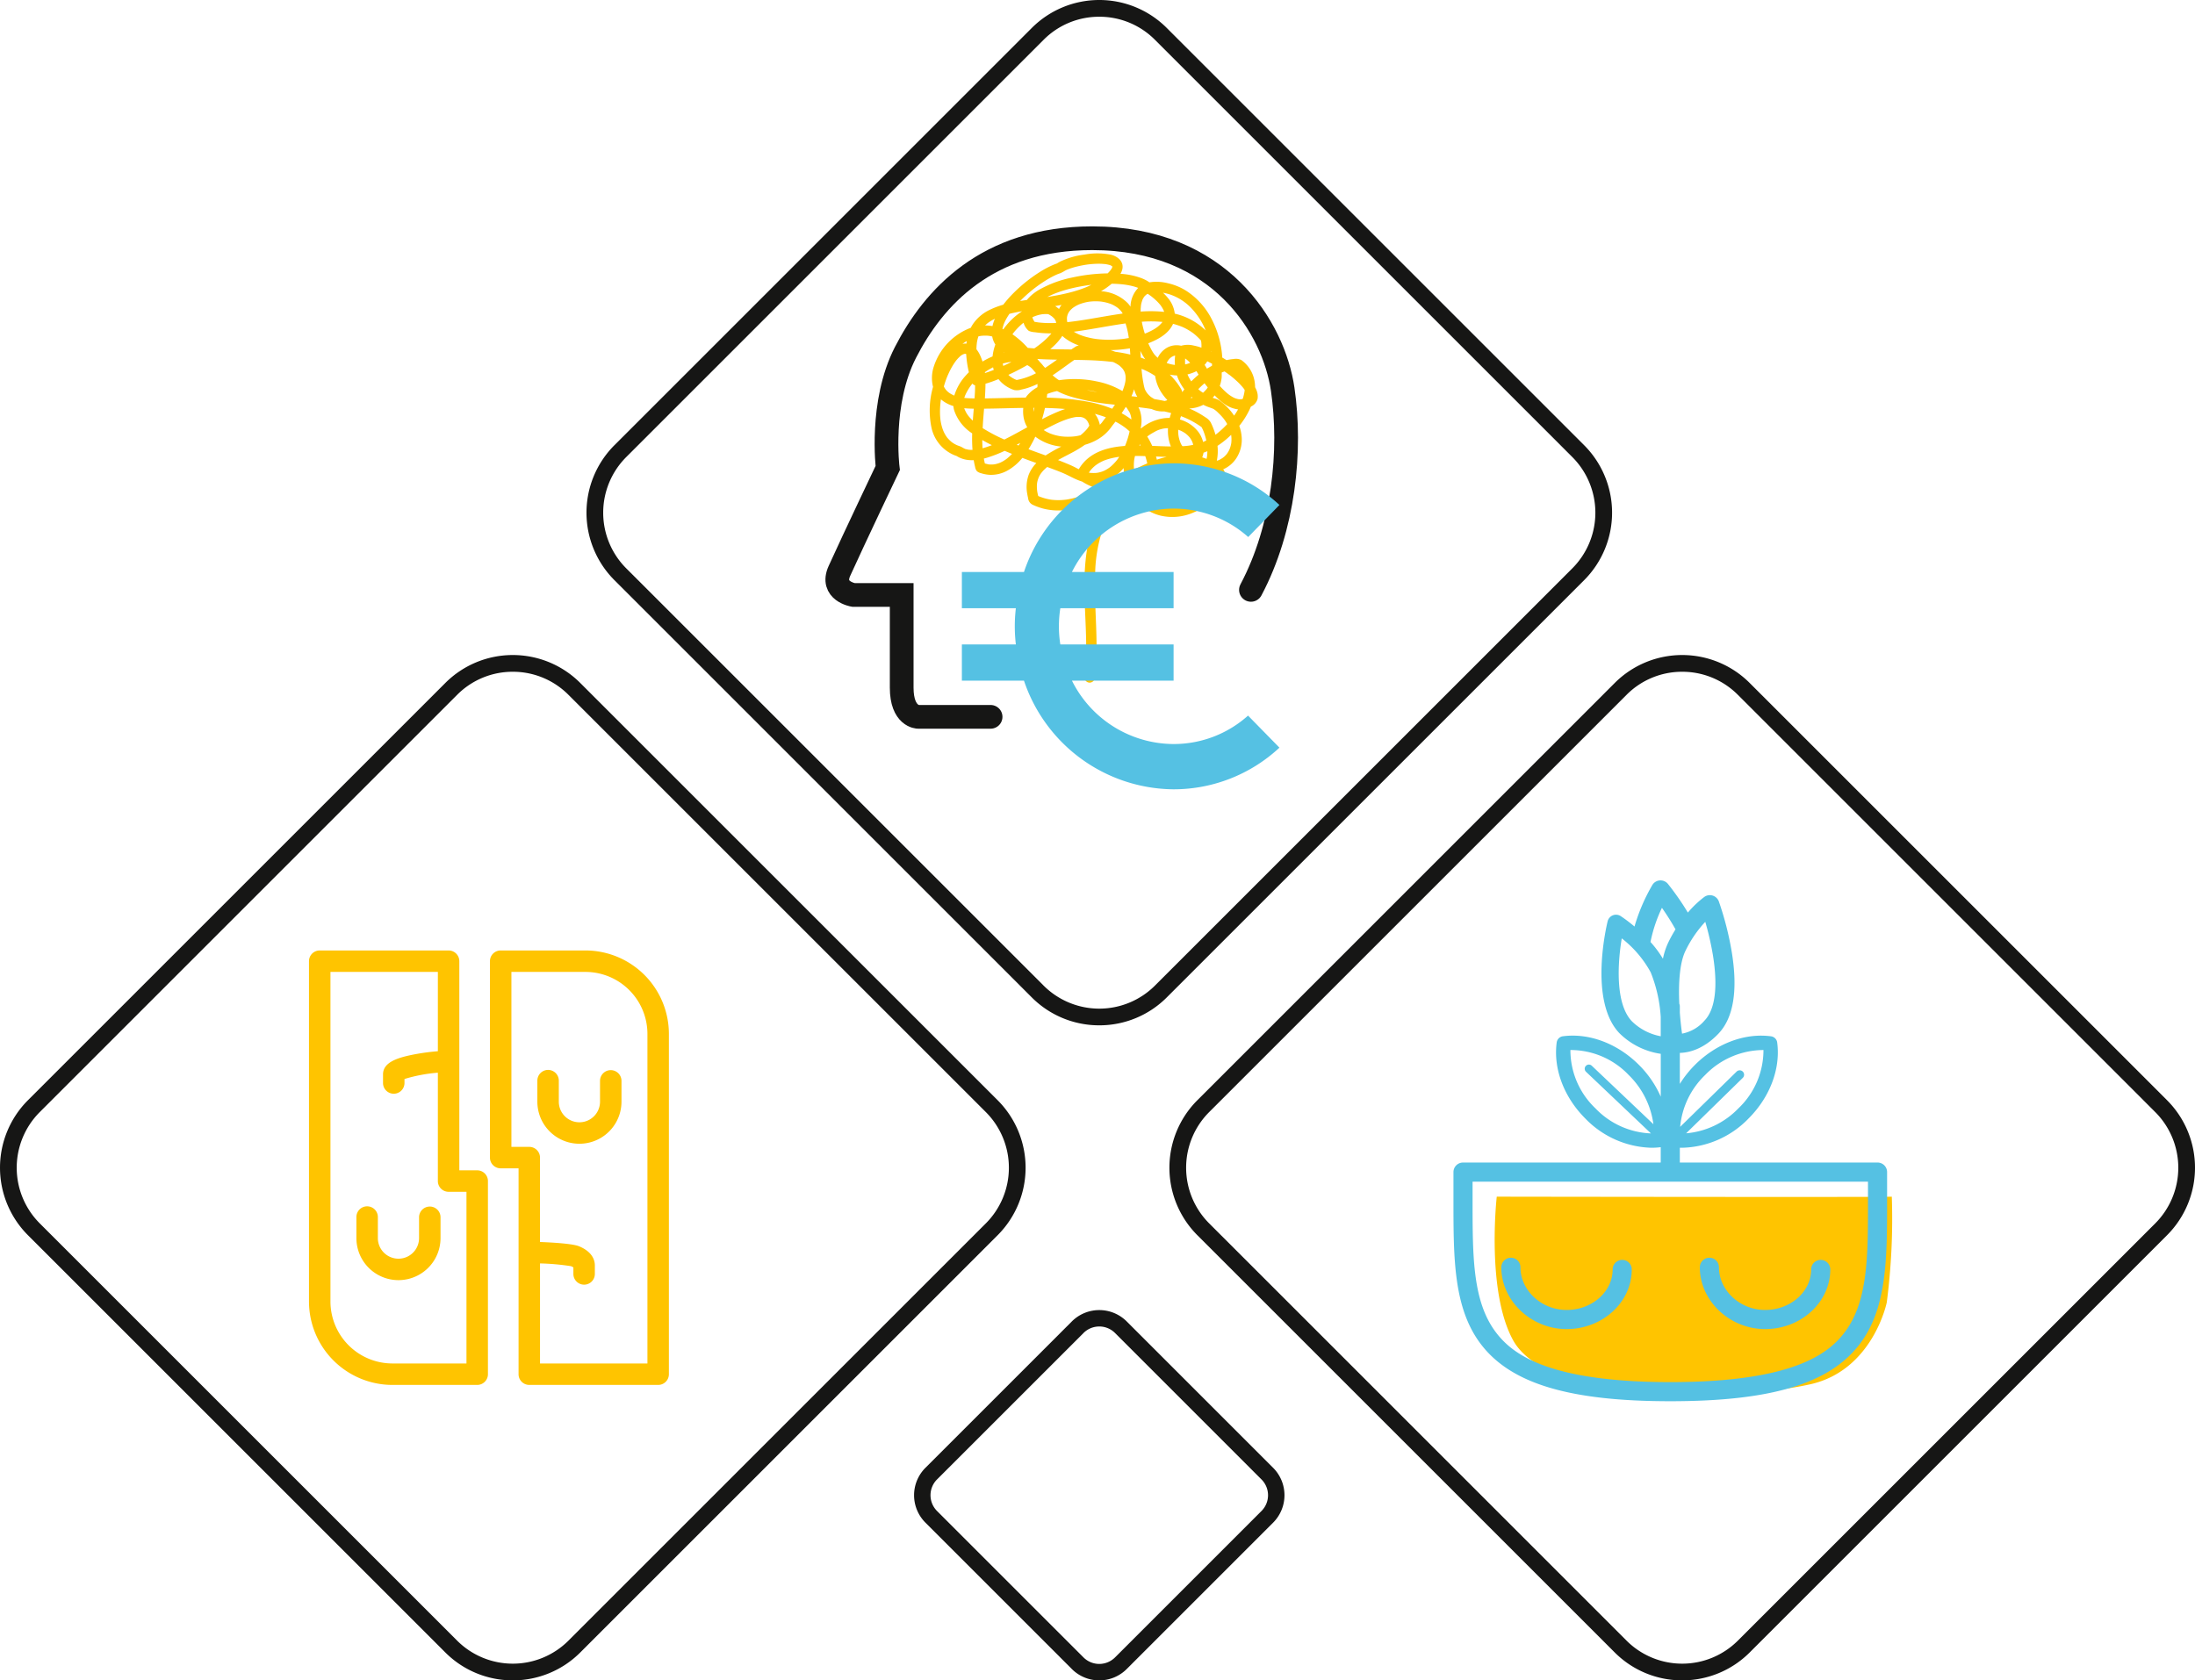 <svg xmlns="http://www.w3.org/2000/svg" xmlns:xlink="http://www.w3.org/1999/xlink" width="462.646" height="354.278" viewBox="0 0 462.646 354.278">
  <defs>
    <clipPath id="clip-path">
      <rect id="Rectángulo_3159" data-name="Rectángulo 3159" width="91.399" height="109.806" fill="#55c1e3"/>
    </clipPath>
    <clipPath id="clip-path-2">
      <rect id="Rectángulo_3158" data-name="Rectángulo 3158" width="75.858" height="91.599" fill="#ffc400"/>
    </clipPath>
  </defs>
  <g id="Grupo_2264" data-name="Grupo 2264" transform="translate(-296.593 -3600)">
    <path id="Trazado_2270" data-name="Trazado 2270" d="M3518.308-648.368a8.145,8.145,0,0,1-5.778-2.388l-30.865-30.867a8.178,8.178,0,0,1,0-11.556l30.868-30.868a8.181,8.181,0,0,1,11.556,0l30.868,30.868a8.181,8.181,0,0,1,0,11.556l-30.868,30.869A8.149,8.149,0,0,1,3518.308-648.368Zm0-74.607a4.676,4.676,0,0,0-3.326,1.378l-30.868,30.868a4.706,4.706,0,0,0,0,6.651l30.868,30.869a4.706,4.706,0,0,0,6.65,0l30.869-30.869a4.7,4.7,0,0,0,0-6.65h0L3521.632-721.6a4.671,4.671,0,0,0-3.323-1.378Z" transform="translate(-2990.02 4602.646)" fill="#161615"/>
    <g id="Grupo_2258" data-name="Grupo 2258" transform="translate(473.072 3650.228)">
      <g id="Grupo_2257" data-name="Grupo 2257">
        <path id="Trazado_2464" data-name="Trazado 2464" d="M33.811,102.406H18.553s-3.48,0-3.48-6.157V76.708H4.9S.013,75.9,1.957,71.623C5.053,64.8,12.128,49.94,12.128,49.94s-1.723-13.706,3.737-24.359C21.765,14.071,33.008,1.5,55.226,1.5,82.262,1.5,93.5,20.494,95.378,33.344s.268,29.178-6.692,42.294" transform="translate(-1.5 -1.5)" fill="none" stroke="#161615" stroke-linecap="round" stroke-width="5"/>
        <path id="Trazado_2465" data-name="Trazado 2465" d="M68.785,59.857a11.036,11.036,0,0,0,6.7-.714,14.445,14.445,0,0,0,5.589-4.206,5.4,5.4,0,0,0,1.238-2.862,3.2,3.2,0,0,0-.567-2.035,6.394,6.394,0,0,0,2.565-2.048,7.163,7.163,0,0,0,1.322-4.814,8.9,8.9,0,0,0-.5-2.3,17.088,17.088,0,0,0,2.151-3.4q.153-.327.292-.662a2.48,2.48,0,0,0,1.407-1.605,3.322,3.322,0,0,0-.153-1.668,5.983,5.983,0,0,0-.362-.811,7.336,7.336,0,0,0-.046-.762,6.919,6.919,0,0,0-2.879-4.985,2.672,2.672,0,0,0-1.652-.191,10.673,10.673,0,0,0-1.453.227c-.295-.188-.592-.368-.893-.544a20.135,20.135,0,0,0-2.191-8.025,15.509,15.509,0,0,0-5.424-6.063,12.223,12.223,0,0,0-3.822-1.576,9.653,9.653,0,0,0-3.925-.192h0a5.309,5.309,0,0,0-.485-.325,8.58,8.58,0,0,0-1.334-.614,15.365,15.365,0,0,0-4.275-.863,3.643,3.643,0,0,0,.355-.825c.48-1.719-.9-2.858-2.423-3.217a15.01,15.01,0,0,0-5.537-.007,16.289,16.289,0,0,0-5.126,1.484c-.142.073-.282.15-.417.235a1.5,1.5,0,0,0-.164.107.3.3,0,0,0-.032.031A13.181,13.181,0,0,0,45.4,7.17,20.587,20.587,0,0,0,42.839,8.6a31.872,31.872,0,0,0-5.484,4.469,23.808,23.808,0,0,0-1.971,2.266,17.378,17.378,0,0,0-2.893,1.1,8.915,8.915,0,0,0-3.511,3.007,7.407,7.407,0,0,0-.438.759,13,13,0,0,0-7.786,8.14,7.646,7.646,0,0,0-.174,4.306c-.017.064-.034.128-.05.192a18.006,18.006,0,0,0-.309,8.262A8.132,8.132,0,0,0,25,47.026c.141.058.283.113.426.163.084.029.168.061.254.083-.172-.043-.165-.07-.02.026a4.778,4.778,0,0,0,.885.431,5.935,5.935,0,0,0,1.768.373,7.244,7.244,0,0,0,.845.01c.079.476.173.948.289,1.417a1.85,1.85,0,0,0,.394.911,2.132,2.132,0,0,0,.872.422,7.207,7.207,0,0,0,1.89.341,7.054,7.054,0,0,0,3.638-.885,10.808,10.808,0,0,0,3.165-2.686c.98.37,1.965.729,2.949,1.085a7.516,7.516,0,0,0-1.6,2.453,7.649,7.649,0,0,0-.327,3.969c.049.325.113.647.192.966a1.73,1.73,0,0,0,.945,1.4,13.468,13.468,0,0,0,2.184.8,12.839,12.839,0,0,0,4.286.367,23.781,23.781,0,0,0,8.37-2.632c.837-.408,1.662-.839,2.482-1.278.6.048,1.206.073,1.809.076.5,0,1.007-.006,1.51-.026.011.02.022.04.034.06-.611.241-1.221.488-1.822.757a18.337,18.337,0,0,0-3.829,2.237,3.116,3.116,0,0,0-.872.867c-.245.427-.454.88-.655,1.329a24.753,24.753,0,0,0-1.136,3.022c-2.431,8.079-1.013,16.71-1.063,24.988a49.308,49.308,0,0,1-.347,5.865A1.092,1.092,0,0,0,53.6,95.019a1.114,1.114,0,0,0,1.087-1.086c.916-7.279-.227-14.622.069-21.924a30.752,30.752,0,0,1,1.922-10.249c.124-.314.268-.638.425-.972.1-.2.195-.4.3-.6.041-.079.088-.159.125-.239a.767.767,0,0,0,.04-.1c.008,0,.024-.012.056-.041.11-.1.235-.2.354-.294l.012-.01.174-.128q.378-.275.775-.525a18.271,18.271,0,0,1,1.637-.909c.265-.131.532-.256.8-.378.15-.069.3-.136.455-.2l.12-.052c-.006,0,.192-.079.223-.092.44-.181.889-.355,1.344-.525a9.522,9.522,0,0,0,5.264,3.165M58,59.5c.042-.033.12-.089,0,0m18.818-9.2-.019.013a7.61,7.61,0,0,1-.667.391c-.039.019-.079.036-.12.054l-.036.012c-.12.038-.236.082-.356.118s-.25.068-.376.1c-.066.014-.131.028-.2.039l-.134.02a11.826,11.826,0,0,0,1.048-1.173,9.426,9.426,0,0,0,.947.355l0,0c-.029.025-.058.05-.089.074m.012-.008c.082-.066.04-.031,0,0m-26.079-.558c-.751-.4-1.535-.73-2.321-1.054-.5-.206-1-.4-1.5-.594.965-.539,1.955-1.034,2.93-1.557A24.371,24.371,0,0,0,52.6,44.865a11.51,11.51,0,0,0,2.648-1.109,9.252,9.252,0,0,0,2.948-2.675c.007-.01.071-.1.087-.127L58.4,40.8c.189-.237.374-.478.559-.717.025-.034.051-.069.077-.1.164.087.331.173.493.265a15.437,15.437,0,0,1,1.4.9c.079.057.158.117.236.176.023.02.188.149.229.183q.318.262.62.544c-.119.521-.256,1.038-.418,1.548-.086.274-.179.547-.278.817-.055.152-.113.3-.173.452-.026.067-.053.134-.081.2l-.013.032,0,.011c-.25.018-.5.038-.749.063-3.4.334-6.778,1.444-8.742,4.431-.09.137-.174.278-.255.419-.18-.089-.363-.182-.561-.286m-5.6-7.305c-.312-.147-.62-.294-.916-.469-.109-.065-.216-.135-.322-.2.384-.206.767-.408,1.154-.607.663-.34,1.332-.671,2.012-.977.163-.073.328-.144.493-.216l.287-.118c.3-.119.6-.232.9-.336a11.366,11.366,0,0,1,1.71-.456l.167-.028c.129-.012.259-.025.388-.032a6.433,6.433,0,0,1,.7.015l.086.015c.117.023.233.053.348.088l.081.028.006.007-.005-.007.065.022c.163.054.028.038-.045-.005.068.045.211.092.256.12s.061.038.092.058l-.006-.018a.041.041,0,0,0,.011.02l.032.02c.093.057.088.073.057.063.06.049.129.1.15.12.064.065.12.141.182.207.034.051.069.1.1.153.064.1.122.207.177.315.026.053.05.109.076.162l0,.007c.048.146.1.29.141.437-.058.1-.117.2-.18.295s-.142.2-.211.3l-.007.013,0,0c-.065.075-.125.154-.19.228a10.132,10.132,0,0,1-1.194,1.141l-.074.057c-.221.057-.445.109-.673.152-.161.03-.322.055-.484.079l-.076.008c-.108.012-.216.023-.325.033-.379.032-.76.048-1.14.045q-.547,0-1.09-.055c-.093-.008-.187-.021-.28-.03l-.02,0-.048-.007c-.182-.03-.366-.059-.547-.1q-.518-.1-1.024-.257c-.172-.052-.342-.109-.51-.171-.072-.025-.143-.053-.214-.081-.033-.012-.065-.025-.1-.038m.035.016h0m-6.549,2.572-.4-.154q.377-.2.751-.406-.173.283-.356.56m-7.592.582c-.04-.576-.058-1.156-.063-1.736.659.384,1.334.741,2.021,1.077-.069.026-.138.056-.207.083-.509.194-1.024.371-1.547.52-.068.02-.137.038-.2.056M28.9,39.71a10.538,10.538,0,0,1-.846-.908c-.019-.022-.037-.045-.055-.068l0-.006c-.05-.074-.1-.144-.155-.217-.11-.161-.214-.326-.309-.5-.083-.148-.142-.32-.232-.463-.011-.025-.021-.051-.031-.077q-.054-.145-.1-.292l-.006-.023c.664.07,1.334.094,2,.1-.068.838-.137,1.676-.195,2.516-.023-.022-.049-.042-.072-.065m-4-5.287c-.058-.026-.143-.065-.159-.073-.085-.041-.168-.085-.251-.129a5.633,5.633,0,0,1-.492-.3c-.07-.048-.284-.229-.042-.022-.064-.055-.131-.106-.195-.161a4.512,4.512,0,0,1-.354-.343c-.055-.058-.106-.12-.159-.18l-.011-.012v0c-.089-.141-.185-.273-.267-.419-.039-.069-.073-.141-.107-.212.107-.369.22-.735.345-1.1.079-.229.162-.456.249-.682.039-.1.078-.2.119-.3.025-.061.085-.2.106-.25.179-.4.362-.805.567-1.2s.426-.779.664-1.153c.107-.167.217-.333.333-.495.039-.055.078-.109.119-.163l-.011.008.054-.068c.052-.072.051-.068.031-.039.013-.015.022-.028.024-.031a7.488,7.488,0,0,1,.715-.774c.063-.059.128-.114.193-.172l.005-.005c-.017.014-.031.023-.032.019-.008-.036.35-.241.387-.263s.1-.054.143-.079a.029.029,0,0,1-.016-.005.128.128,0,0,0,.042-.008c.03-.015.06-.028.089-.043.081-.046.064-.021.02.008l.172-.059a.308.308,0,0,1-.038-.012.155.155,0,0,0,.076,0l.006,0c.073-.02.106-.017.113-.007l.1,0c.037.012.076.022.114.031l.02.015a22.357,22.357,0,0,0,.566,3.83c-.185.184-.365.373-.534.564a11.113,11.113,0,0,0-2.539,4.357l-.171-.068m-2.093-1.97c.082.155.038.081,0,0m7.554-10.492c.093-.018.188-.034.282-.051L30.7,21.9l.042,0a8.29,8.29,0,0,1,1.147-.04c.1,0,.193.011.288.018l.142.014.22.032c.109.019.218.041.326.066.065.015.129.033.194.05a4.477,4.477,0,0,0,.66,1.688,10.536,10.536,0,0,0-.588,2.507,15.733,15.733,0,0,0-2.118,1.089,12.879,12.879,0,0,0-.481-1.26,5.891,5.891,0,0,0-.8-1.33q0-.356.025-.712c.015-.213.046-.425.061-.638-.025.326,0-.025.018-.106.021-.127.045-.253.071-.379a8.425,8.425,0,0,1,.232-.882c.074-.017.148-.037.223-.052m5.129-2.518c.008-.023.052-.136.077-.2s.09-.207.106-.241q.153-.326.326-.64c.21-.381.441-.751.686-1.111.841-.209,1.693-.374,2.544-.523l.083-.014-.005.028c-.219.142-.436.29-.644.446A14.984,14.984,0,0,0,35.4,20.522c-.063-.026-.125-.051-.188-.076a7.407,7.407,0,0,1,.279-1m10.419-6.325.066-.028.175-.071a25.975,25.975,0,0,1,2.742-.91c.971-.266,1.955-.484,2.947-.661q.726-.13,1.457-.231l.2-.025.381-.046.07-.007c-.048.024-.1.051-.143.074-.214.1-.429.206-.647.3l-.215.094c.074-.034-.241.1-.3.121-.445.177-.9.34-1.353.49-.92.3-1.857.554-2.8.77-1.263.29-2.54.517-3.819.721.153-.081.305-.16.461-.236.184-.09.37-.176.557-.26l.221-.1M56.19,14.7l.22.035a9.3,9.3,0,0,1,1.2.291c.182.057.361.123.539.191.02.006.035.013.049.018l.03.014c.1.047.2.092.3.141a7.433,7.433,0,0,1,.965.592c.023.018.053.041.083.067q.1.083.191.168a5.242,5.242,0,0,1,.438.457c.026.031.067.091.09.126l-.063-.1c.046.071.1.137.147.207.064.1.124.193.181.291-2.313.325-4.613.749-6.916,1.135-1.5.25-2.872.466-4.255.622l-.5.055c-.013-.056-.026-.111-.037-.167-.008-.038-.014-.079-.022-.118-.011-.172-.026-.342-.022-.515,0-.078.008-.156.013-.233v-.031l.005-.02c.039-.164.071-.326.124-.486.023-.07.053-.138.076-.208-.111.341-.018.048.026-.04a4.794,4.794,0,0,1,.253-.426l.036-.053c-.011.014-.024.03-.041.049l.042-.05c.048-.068.061-.075,0,0,.046-.054.089-.109.137-.162a4.884,4.884,0,0,1,.362-.363c.058-.052.118-.1.177-.152l.028-.024.033-.022a7.471,7.471,0,0,1,.974-.581c.086-.042.174-.079.26-.121l.011-.005.025-.011c.194-.074.389-.146.586-.209a9.565,9.565,0,0,1,1.177-.3c.1-.019.2-.037.3-.053l.121-.017c.2-.021.393-.042.59-.055a11.091,11.091,0,0,1,1.259-.012c.2.01.4.024.593.046l.214.026m3.263,1.255c-.01-.007-.01-.006,0,0m4.914.084c.01-.166.029-.331.041-.5v-.015l0-.017c.021-.1.035-.209.056-.313.063-.3.162-.586.253-.88l0-.011,0,0c.033-.064.061-.131.1-.195a4.966,4.966,0,0,1,.256-.428l.023-.031-.022.024.037-.042.036-.042c.021-.025.042-.05.066-.074.1-.1.206-.194.307-.292h0l.007,0c.063-.035.122-.082.183-.119.038-.024.078-.045.118-.067.26.176.519.353.769.541l.237.189c.108.089.215.178.321.27.2.172.394.349.582.533s.341.343.5.525q.1.113.2.229l.1.124a7.068,7.068,0,0,1,.608.994c.012.026.024.052.036.078.02.067.05.131.071.2.015.043.025.087.038.13a27.493,27.493,0,0,0-4.942-.061c0-.249,0-.5.012-.746m7.355,3.482q.544.159,1.073.361l.191.075.061.023L73.1,20c.2.092.406.185.6.286.339.172.671.358.991.562.163.1.323.209.48.319.087.06.172.123.257.185l.052.038.023.018a12.561,12.561,0,0,1,1.55,1.471c.023.118.046.235.068.354l.006.036a.349.349,0,0,0,0,.043c.006.089.017.179.022.268a6.1,6.1,0,0,1,0,.812,11.5,11.5,0,0,0-1.612-.443,5.209,5.209,0,0,0-2.659.039,4.181,4.181,0,0,0-2.994.42,4.779,4.779,0,0,0-1.941,2.125c-.084-.074-.167-.149-.248-.229q-.178-.172-.341-.358c-.054-.061-.106-.128-.161-.19l-.02-.022-.015-.023a9.66,9.66,0,0,1-.582-.951c-.125-.239-.252-.479-.371-.723-.063-.13-.124-.262-.183-.394-.026-.057-.052-.114-.077-.173.079-.031.159-.06.238-.092,1.857-.751,3.86-1.846,4.834-3.687.057-.108.107-.215.154-.323.181.046.36.092.539.145m7.516,5.6c.01.056.017.11.024.163l-.051-.024c.01-.046.019-.092.026-.139m3.78,4.977.16.122.118.092c.162.128.321.258.479.389q.426.354.832.732a13.951,13.951,0,0,1,1.361,1.437l.05.061c.041.066.092.125.137.189s.078.119.119.178c0,.056-.005.112-.01.168,0,.02-.011.1-.016.15s-.026.181-.033.213a9.767,9.767,0,0,1-.348,1.377c-.054.015-.108.031-.164.042l-.1.017c-.033,0-.086.008-.113.008l-.407,0h-.03c-.059-.01-.119-.02-.178-.033a4.014,4.014,0,0,1-.494-.138c-.06-.02-.12-.043-.179-.065.185.068.031.014-.007,0-.149-.071-.3-.143-.442-.224a7.849,7.849,0,0,1-.841-.549c-.021-.019-.2-.155-.233-.185-.142-.119-.282-.239-.418-.365-.266-.242-.521-.494-.769-.752-.156-.163-.308-.331-.458-.5a7.474,7.474,0,0,0,.394-1.752c.035-.34.005-.674.018-1.012,0-.023,0-.048.005-.071l0,0c.176-.068.352-.137.53-.2.02-.007.041-.013.061-.019q.491.337.967.7M71.725,49.269h0m-8.776.836c-.007-.087-.017-.175-.022-.263-.018-.3-.022-.6-.014-.9,0-.138.012-.274.021-.411.006-.082.014-.164.021-.246,0-.017.016-.132.022-.194.005-.04.012-.082.013-.087.014-.082.026-.162.042-.243.024-.135.053-.269.084-.4.012-.048.025-.094.037-.142.721,0,1.442.012,2.163.036.042.13.085.262.124.393.113.377.211.76.3,1.143-.944.4-1.873.852-2.788,1.32m-3.6-2.021-.081.1a10.3,10.3,0,0,1-1.191,1.231c-.06.052-.122.1-.184.153-.011.01-.056.045-.085.067-.051.035-.221.157-.266.187a7.252,7.252,0,0,1-.726.429c-.09.047-.182.089-.273.131.019-.013-.23.092-.28.11a6.348,6.348,0,0,1-.814.228c-.047.01-.279.047-.3.054-.1.012-.209.022-.314.029a6.539,6.539,0,0,1-.9-.006c-.069,0-.137-.013-.206-.018l-.046,0-.03-.005c-.076-.012-.152-.029-.228-.042.049-.074.1-.149.148-.223l.141-.191c.034-.041.118-.143.144-.174q.221-.257.464-.493c.16-.155.33-.3.5-.442l.028-.024.033-.022c.108-.076.215-.154.326-.227a8.5,8.5,0,0,1,1.124-.624c.038-.018.284-.121.223-.1l.183-.072c.229-.087.461-.165.694-.236a13.829,13.829,0,0,1,1.37-.339c.22-.043.443-.082.665-.117l.252-.036.042-.006.068-.007c-.042.065-.084.13-.128.195-.086.126-.175.251-.265.374l-.09.12m.983-9.876q.439-.637.846-1.3c.01-.015.018-.031.028-.047.054.059.108.119.16.18.033.037.064.076.1.114.194.332.42.634.594.98l.024.048.008.024c.029.083.061.163.089.247a4.906,4.906,0,0,1,.157.6c.018.091.034.369.014.039.005.089.019.178.025.268,0,.053,0,.1,0,.158a16.722,16.722,0,0,0-2.045-1.318m-4.064,1.85-.119.148c-.059.071-.121.141-.182.21s-.152.158-.228.235c-.007-.051-.016-.1-.029-.157a5.692,5.692,0,0,0-.208-.67,5.3,5.3,0,0,0-.651-1.275c-.052-.072-.108-.14-.163-.209.641.168,1.278.357,1.9.575.143.05.283.1.425.157l-.349.442c-.1.132-.2.267-.3.4l-.1.139m-5.7,3.017h0m-3.254-5.344A40.172,40.172,0,0,0,43.55,39.49c.242-.788.449-1.586.622-2.388,1.423.032,2.845.1,4.264.218-.387.127-.763.267-1.124.411M27.4,34.354c.008-.02.023-.053.039-.087a11,11,0,0,1,.8-1.431c.079-.121.162-.239.247-.356.022-.031.188-.248.189-.252.07-.087.14-.173.212-.257a1.11,1.11,0,0,0,.559.366c0,.455-.005.91-.028,1.366s-.051.921-.083,1.382c-.675-.005-1.352-.02-2.023-.084l-.14-.015c.014-.046.025-.091.04-.137.043-.127.089-.254.138-.38.015-.038.031-.076.047-.114m.445-8.455,0,0a.165.165,0,0,1-.128-.07.708.708,0,0,0,.125.067m.227.234c.022.038.076.1.091.118a.179.179,0,0,1-.1-.128l.01.011m5.171,2.4c.039.186.089.371.144.555-.607.237-1.22.459-1.843.653-.007-.06-.015-.122-.023-.182.077-.054.155-.108.233-.16a14.479,14.479,0,0,1,1.489-.866M37.511,21.3l.033-.04.171-.21q.2-.243.413-.477c.272-.3.558-.588.856-.862.142-.131.288-.26.437-.384.074-.064.15-.125.227-.186.024.063.048.126.075.189a3.414,3.414,0,0,0,1.041,1.517,3.594,3.594,0,0,0,1.262.286c.473.069.946.128,1.422.167.7.057,1.391.081,2.088.078-.083.1-.166.2-.253.3-.289.326-.6.636-.914.934q-.518.483-1.071.925c-.092.075-.187.148-.28.223l-.1.077c-.22.165-.441.327-.665.487-.106.075-.214.148-.321.223l-.189-.012c-.4-.029-.8-.065-1.2-.1a18.364,18.364,0,0,0-3.222-2.867c.049-.069.1-.139.146-.207l.046-.06m11.63-1.5c.022.049.015.034,0,0m12.023-.522c.088.352.208.7.294,1.051.163.667.29,1.343.387,2.022q-.31.057-.621.107l-.358.055-.093.013-.1.013c-.486.057-.973.1-1.461.136a23.626,23.626,0,0,1-2.925.006q-.682-.043-1.36-.129l-.163-.023c-.114-.018-.23-.036-.344-.056q-.358-.062-.714-.138c-.436-.1-.868-.207-1.294-.34q-.308-.1-.612-.209c-.089-.033-.176-.068-.265-.1l-.07-.026-.056-.025a10.292,10.292,0,0,1-1.08-.557c-.025-.016-.05-.034-.076-.05,1.211-.157,2.417-.351,3.611-.549,1.816-.3,3.626-.63,5.445-.92.64-.1,1.25-.195,1.857-.278m7.709-.235a.311.311,0,0,1-.02.031l-.12.144c-.114.131-.235.256-.361.377s-.238.22-.363.324l-.077.063c-.068.049-.134.1-.2.147a9.965,9.965,0,0,1-.973.6c-.354.193-.718.357-1.084.525l-.122.049c-.089.036-.178.071-.268.1l-.07.024a21.114,21.114,0,0,1-.6-2.327c-.012-.059-.021-.119-.033-.177a26.344,26.344,0,0,1,4.347.036c-.018.025-.035.052-.052.077m1.364,7.889a3.53,3.53,0,0,1,.247-.272c.057-.057.341-.279.191-.177.086-.059.172-.119.262-.172.073-.043.391-.175.228-.12a3.366,3.366,0,0,1,.351-.11c.03-.007.059-.013.089-.018a9.489,9.489,0,0,0-.074,1.482c.005.161.016.322.029.483-.118-.013-.26-.029-.231-.022-.148-.023-.3-.049-.444-.079a7.886,7.886,0,0,1-.921-.252c-.046-.015-.089-.033-.134-.05.011-.021.02-.043.031-.066a4.231,4.231,0,0,1,.2-.372,2.89,2.89,0,0,0,.173-.255m4.8,8.071c-.021,0-.1.012-.153.018l.012-.016c.057-.081.117-.16.175-.238q.11.1.223.188l-.038.008c-.072.016-.145.028-.218.04m2.144,6.149c.077.147.153.3.223.446.031.066.06.132.09.2.005.011.019.042.031.071s.028.066.032.078c.028.069.055.139.082.209a12.645,12.645,0,0,1,.461,1.492c.025.1.049.206.071.308-.128.067-.256.132-.386.195l-.244.113-.04.017a5.884,5.884,0,0,0-1.014-2.142,7.48,7.48,0,0,0-3.87-2.594c.067-.237.139-.474.219-.707.443.162.869.335,1.263.515a17.85,17.85,0,0,1,3.083,1.8M41.772,38.494c.015.075.008.056,0,0m-.036-.583c0-.023,0-.047,0-.07,0-.175.007-.349.021-.523.006-.081.015-.162.024-.243h.168q-.1.418-.212.835m-3.53-6.706-.15-.056-.007,0-.082-.036c-.191-.089-.379-.183-.563-.288-.162-.092-.316-.194-.472-.3-.034-.022-.067-.049-.1-.072h0c-.064-.052-.128-.1-.19-.159s-.117-.114-.175-.172q2.035-.933,3.975-2.056l.013.006a6.457,6.457,0,0,1,.628.41l.01.01c.058.05.119.1.177.149.076.068.147.14.22.21q.329.386.664.764c.039.057.081.112.119.17a14.1,14.1,0,0,1-4.066,1.422m4.482-12.151-.137-.019c-.2-.03-.391-.064-.586-.1-.107-.175-.206-.355-.3-.54l-.012-.024,0-.005c-.026-.077-.057-.154-.083-.233-.016-.051-.03-.1-.043-.155.1-.05.207-.1.312-.144l.209-.082c.091-.034.182-.067.276-.1q.294-.1.594-.175c.212-.053.426-.089.641-.131l.025-.005.048,0c.107-.01.215-.02.322-.026a6.5,6.5,0,0,1,.92.012c.127.068.254.138.377.214.089.054.177.11.263.168.046.032.09.067.137.1h0c.122.106.246.209.36.325.058.06.111.125.17.185l.013.014.012.019c.073.122.14.253.216.373.024.083.052.163.072.248l0,.025c.007-.018.018,0,.019.121a.079.079,0,0,0,.013.036l-.014-.01c0,.011,0,.024,0,.04-.438.018-.876.028-1.314.025-.638,0-1.276-.031-1.912-.088-.155-.015-.31-.03-.465-.048l-.137-.017m3.813.482,0,.017a.231.231,0,0,1,.007-.1c0,.031,0,.056,0,.075l0,.008m1.334,2.36c.03.034.057.071.089.1a6.874,6.874,0,0,0,.764.6,10.44,10.44,0,0,0,2.621,1.32,2.2,2.2,0,0,0-.9.4q-.342.219-.678.447l-.281,0c-1.387-.018-2.774-.029-4.161-.064.263-.228.522-.459.772-.7A11.236,11.236,0,0,0,47.835,21.9m14.234,2.63c.034.439.063.876.09,1.315a31.186,31.186,0,0,0-3.184-.588c-.176-.071-.354-.139-.531-.2-.154-.054-.309-.1-.465-.15q.537-.008,1.068-.038a26.577,26.577,0,0,0,3.022-.338m-1.277-2h0m4.095,6.461.307.136c.118.054.235.109.352.165q.434.21.854.445.51.288,1,.616A8.637,8.637,0,0,0,68.558,33.6a10.945,10.945,0,0,0,1.36,1.782c.017.018.034.033.05.051l-.013.007c-.023.013-.048.024-.072.036a.61.61,0,0,1-.059.03l-.059.031.039-.021-.045.018c-.12.035-.238.067-.358.1q-1.06-.223-2.133-.391c-.245-.135-.478-.28-.715-.43l-.028-.017-.018-.016c-.063-.055-.128-.107-.191-.162-.1-.093-.206-.19-.3-.29s-.192-.212-.282-.322c0-.015-.183-.261-.217-.316a4.557,4.557,0,0,1-.224-.4c-.016-.032-.031-.065-.046-.1s-.049-.125-.056-.149a11.6,11.6,0,0,1-.261-1.143,27.361,27.361,0,0,1-.4-3.038l.163.064.195.079m9.8-1.376c-.132.051-.265.1-.4.144-.185.06-.374.109-.565.153-.018-.231-.024-.478-.02-.774,0-.173.008-.33.018-.477.068.045.135.091.2.138.015.013.145.111.157.121.107.089.21.18.312.274.135.125.26.251.381.378-.076.034-.13.059-.083.042m-2.6,2.894a10.146,10.146,0,0,0,1.471,2.657c-.155.2-.3.4-.45.6a2.289,2.289,0,0,0-.374-.892c-.163-.264-.334-.522-.515-.775a15.005,15.005,0,0,0-1.278-1.57c-.15-.16-.306-.315-.464-.466a8.9,8.9,0,0,0,1.518.173c.03.091.059.181.092.27m-2.8,5.141c-.079.01-.165.012,0,0m-6.88-1.03a12.307,12.307,0,0,0,.557-1.477,5.455,5.455,0,0,0,.163.544,5.982,5.982,0,0,0,.514,1.069c-.38-.042-.76-.085-1.138-.125l-.1-.011M44.208,28.655q-.167-.18-.331-.362l-.063-.071a8.328,8.328,0,0,0-.721-.823c-.178-.208-.355-.418-.532-.626,1.384.085,2.77.124,4.158.147-.825.6-1.658,1.189-2.512,1.736M36.4,27.484l.185-.03.019,0,.017,0c.124-.014.247-.026.37-.036.038,0,.075,0,.113-.006-.118.06-.234.121-.353.18q-.676.337-1.362.652c-.016-.065-.032-.128-.046-.194s-.028-.145-.041-.217a.578.578,0,0,1-.01-.059l0-.03a10.691,10.691,0,0,1,1.108-.254m-2.169,1.268h0l.037-.016-.036.015m11.55,1.46c1.356-.9,2.664-1.887,3.986-2.827.2-.143.4-.283.6-.423,1.858.023,3.714.064,5.566.195q.968.068,1.932.172c.225.024.447.053.671.081a8.759,8.759,0,0,1,.817.423c.131.078.262.161.388.249.046.032.091.069.139.1.023.018.047.036.069.056a6.782,6.782,0,0,1,.609.612c.032.052.073.1.107.153a4.073,4.073,0,0,1,.207.355c.025.049.047.1.072.152.046.135.093.267.129.4.031.12.053.242.076.362,0,.07.013.14.016.21a6.188,6.188,0,0,1-.026.9V31.4h0c-.014.069-.023.138-.036.206-.031.165-.067.328-.108.492a10.015,10.015,0,0,1-.325,1.03c-.034.09-.069.179-.1.268-.01.025-.02.05-.031.075l-.033.073A17.114,17.114,0,0,0,55.065,31.5a22.352,22.352,0,0,0-7.927-.244,10.15,10.15,0,0,1-1.36-1.047m7.363,3.152c.495.071.989.156,1.478.26.2.043.4.092.605.141q-1.119-.18-2.238-.42l.155.019m13.223,3.923c.1.014.19.031.285.046a5.751,5.751,0,0,0,2.678.5q.587.13,1.169.282l.28.075c-.117.337-.221.678-.311,1.024a7.96,7.96,0,0,0-1.147.051,9.717,9.717,0,0,0-4.884,2.15l-.072-.081a6.942,6.942,0,0,0-.219-3.8c-.081-.2-.173-.394-.27-.584.843.1,1.677.206,2.491.331m7.549,5.293c-.007,0,.216.184.255.22.111.1.219.209.322.319.061.067.119.137.179.2l.031.034.021.031c.1.149.2.3.295.457.058.1.111.209.163.316,0,0,.064.146.073.172.032.087.06.176.088.265s.053.195.076.294h-.006c-.182.036-.363.076-.547.108l-.259.043-.174.025c-.357.046-.714.079-1.073.1l-.192.012a2.2,2.2,0,0,1-.16-.2,3.982,3.982,0,0,1-.25-.493c-.007-.017-.014-.03-.02-.041l-.013-.036c-.032-.086-.065-.17-.1-.255a7.159,7.159,0,0,1-.292-1.139c0-.026-.021-.152-.025-.179-.006-.054-.013-.108-.017-.163-.016-.182-.025-.365-.03-.548,0-.14,0-.278.005-.416.083.028.166.056.248.086l.154.06c.121.053.242.108.36.17a6.217,6.217,0,0,1,.883.548m-9.8,2.369c.033-.053.069-.1.1-.156.047.081.092.161.138.243l-.291,0,.05-.084m1.623-1.8c.047-.038.088-.071.1-.082a9.453,9.453,0,0,1,.846-.564c.292-.173.593-.338.893-.5.086-.046.173-.089.26-.13l.175-.074c.154-.059.308-.114.466-.161s.309-.087.466-.123q.14-.032.283-.057l.141-.023.143-.018c.1-.01.192-.017.287-.022s.213-.01.319-.012a9.411,9.411,0,0,0,.064,1.8,8.328,8.328,0,0,0,.546,2.053c-1.312-.013-2.627-.074-3.941-.127a14.824,14.824,0,0,0-1.047-1.962m12.669,3.433c-.008.207-.026.412-.048.618,0,.006-.025.194-.035.246-.023.137-.052.273-.084.41-.236-.092-.475-.179-.716-.256-.065-.02-.131-.039-.2-.058a5.558,5.558,0,0,0,.286-.993c.269-.091.536-.194.8-.305,0,.112,0,.226-.006.339M75.012,31.5,75,31.487a9.073,9.073,0,0,1-.752-1.374c-.007-.019-.02-.051-.034-.088a7.775,7.775,0,0,0,1.887-.683c.042.067.084.132.125.2q.165.277.336.545A19.007,19.007,0,0,0,75.012,31.5m1.869-5.957c.066-.187.031-.077,0,0m-12.07,1.1c-.147-.055-.295-.107-.443-.158-.028-.475-.056-.948-.089-1.422a11.39,11.39,0,0,0,1.029,1.772q-.248-.1-.5-.192M47.141,16.234c-.023-.02-.046-.04-.07-.059-.226-.178-.479-.376-.746-.549q.671-.114,1.34-.245a5.212,5.212,0,0,0-.525.853M35.463,25.411l.088.056-.106.023c.006-.026.012-.053.018-.079m-3.823,6.584a25.3,25.3,0,0,0,2.737-.97,6.687,6.687,0,0,0,1.494,1.4,7.168,7.168,0,0,0,1.79.89,3.051,3.051,0,0,0,1.515-.083,12.763,12.763,0,0,0,1.353-.354,16.494,16.494,0,0,0,2.07-.829c0,.094,0,.189,0,.283,0,.134-.011.267-.016.4a7.663,7.663,0,0,0-2.2,1.8,2.34,2.34,0,0,0-.248.383c-2.876.035-5.751.149-8.627.172.07-1.029.119-2.059.131-3.091m22.093,3.892a51.846,51.846,0,0,0-9.177-.951q.054-.391.1-.783c.388-.149.779-.285,1.179-.4.295-.083.592-.152.89-.216a16.347,16.347,0,0,0,2.95,1.19,46.079,46.079,0,0,0,8.369,1.593c.29.035.582.067.874.1-.185.285-.376.566-.57.846a26.2,26.2,0,0,0-4.614-1.381M67.583,47.339c.745.032,1.49.061,2.235.077a21.345,21.345,0,0,0-2.058.59q-.083-.335-.177-.668m12.768-4.762-.022.017-.218.158a14.144,14.144,0,0,0-.65-1.84c-.113-.267-.234-.531-.368-.788a3.145,3.145,0,0,0-1.112-1.056,18.653,18.653,0,0,0-3.4-1.852,7.109,7.109,0,0,0,2.971-.775q.315.159.64.3c.489.212,1.007.355,1.493.565a5.491,5.491,0,0,1,1.036.852,11.669,11.669,0,0,1,.972,1.025,8,8,0,0,1,.717,1.011c.063.1.12.21.178.315a19.012,19.012,0,0,1-1.434,1.4q-.227.2-.461.393l-.233.189-.112.088m-1.893-9.756c-.056.086-.117.171-.176.254l-.037.054-.046.051c-.138.154-.271.307-.417.451-.073.072-.148.142-.225.21l-.07.057c-.143-.093-.285-.19-.424-.289a7.389,7.389,0,0,1-.574-.468c.183-.19.369-.377.561-.558.252-.241.505-.466.761-.685.221.295.448.586.677.875-.01.016-.019.032-.03.048m.921-4.608c-.357.19-.709.389-1.053.605-.162-.269-.325-.539-.5-.805.043-.049.088-.1.129-.145a5.92,5.92,0,0,0,.439-.605q.318.154.632.316c.125.065.248.131.371.2,0,.145-.012.291-.02.437M53.544,14.69h0m-22.5,26.663q.019-.383.042-.764c.069-1.113.163-2.223.254-3.335q1.342-.011,2.682-.041c1.861-.041,3.723-.094,5.584-.121a7.344,7.344,0,0,0,.056,1.916,6.229,6.229,0,0,0,.782,2.167c-1.6.885-3.195,1.777-4.832,2.587a34.338,34.338,0,0,1-4.569-2.409m26.3,11.037a8.948,8.948,0,0,0,2.966-2.113c.153-.161.3-.327.442-.5a11.566,11.566,0,0,0,.163,1.4c-.6.327-1.2.656-1.794.978l-.706.384c-.358-.038-.713-.089-1.071-.155m6.112-.012c-.007-.023-.014-.046-.022-.069q.485-.251.972-.495.833-.415,1.682-.8c.014.148.028.3.038.445a1.231,1.231,0,0,0,.352.785c-.977.127-1.961.235-2.954.309-.022-.06-.046-.12-.067-.18m5.405-.468c-.235.036-.473.07-.71.1a.9.9,0,0,0,.146-.551c-.032-.429-.077-.856-.134-1.281l.069-.025a21.156,21.156,0,0,1,2.108-.621q.458-.108.921-.191c.178-.032.357-.059.536-.086h.007c.123-.014.247-.029.37-.04a13.609,13.609,0,0,1,1.555-.061,10.8,10.8,0,0,1-1.2,1.1c-.026.018-.236.177-.279.207-.155.111-.312.218-.47.323q-.443.289-.9.55c-.224.127-.451.248-.679.366q-.669.1-1.337.207m6.042-.861.018,0-.018,0m8.566-6.86c-.005.082-.017.164-.021.246v.024l0,.01c-.03.158-.055.316-.091.473a6.914,6.914,0,0,1-.255.819c.034-.1-.109.242-.142.306-.07.135-.145.267-.225.4-.056.09-.117.177-.178.264a.424.424,0,0,1-.041.059l-.035.051.03-.042c-.017.023-.034.046-.044.057-.065.075-.128.152-.2.225-.1.108-.207.213-.317.314-.048.042-.266.207-.269.216a7.464,7.464,0,0,1-.743.443c-.026.014-.1.042-.13.056s-.066.026-.1.038c-.1.037-.208.067-.313.1a10.426,10.426,0,0,0,.143-3.141,18.807,18.807,0,0,0,2.87-2.321c.008.049.015.1.023.146,0,.032.018.141.02.168a6.769,6.769,0,0,1,.017,1.1m-.387-6.716a12.3,12.3,0,0,0-1.24-1.225c-.283-.244-.576-.474-.874-.7a3.247,3.247,0,0,0-.991-.432c-.171-.057-.317-.109-.455-.161q.091-.1.178-.2c.084-.1.161-.2.239-.3a14.478,14.478,0,0,0,1.934,1.717,6.35,6.35,0,0,0,3,1.237c-.136.239-.274.476-.423.707-.131.208-.269.411-.41.611a11.608,11.608,0,0,0-.955-1.25M70.553,13.186a11.05,11.05,0,0,1,4.093,2.5,14.764,14.764,0,0,1,3.4,5.074,13.772,13.772,0,0,0-6.513-3.542,6.206,6.206,0,0,0-1.417-3.269,10.826,10.826,0,0,0-1.058-1.136l.152.026a11.213,11.213,0,0,1,1.342.343m-4.029-2.321c-.035-.022-.069-.046-.1-.067a.928.928,0,0,1,.1.067m-5.774.209.192.023.23.032c.114.018.229.036.343.056.392.068.782.148,1.168.248a10.281,10.281,0,0,1,1.046.323l.1.039a5.848,5.848,0,0,0-1.623,3.962,6.655,6.655,0,0,0-.557-.72,8.655,8.655,0,0,0-5.66-2.541c.074-.042.15-.084.224-.127a14.848,14.848,0,0,0,2.025-1.453c.742.011,1.481.051,2.218.125.1.01.194.02.291.032m-2.39-3.823v0h0v0m.043.1h0Zm-.01.059,0,0h0l0,0m.046-.047a.043.043,0,0,1-.031-.007L58.4,7.34l0-.015a.15.15,0,0,0,.034.034m-.079-.112,0,0c0-.033,0-.045,0,0M41.423,12.3c.111-.091.223-.181.335-.27l.191-.149c.224-.172.45-.341.678-.507q.66-.478,1.345-.921A20.553,20.553,0,0,1,46.533,9.03c.086-.038.174-.073.257-.113-.282.135-.021.008.054-.021.2-.077.4-.144.6-.215a8.747,8.747,0,0,0,1.011-.551c.147-.076.3-.144.448-.212l.01,0,.047-.018c.1-.039.2-.078.3-.116.391-.143.789-.268,1.191-.378a22.6,22.6,0,0,1,2.637-.54c.045-.006.1-.015.146-.019.114-.015.23-.028.345-.04q.362-.038.725-.064c.442-.031.884-.047,1.326-.043.407,0,.811.03,1.214.068l.036,0c.093.016.188.029.282.047.165.032.331.068.493.113.039.012.193.042.306.079a.362.362,0,0,0,.086.055c.065.035.129.07.194.107l.025.017.069.057a.027.027,0,0,1,0-.014l.01.007a.255.255,0,0,1,.021.033l0-.02h0l0,.016v.011h0v0l0,0,.006.013,0,.015v0l0,.006h0c-.013.049-.023.1-.035.145v0c.005-.01.011-.014.014-.007s-.017.084-.058.157h0c-.068.119-.171.263-.192.295-.051.078-.106.155-.16.231l-.087.1c-.148.175-.305.342-.466.5a36.956,36.956,0,0,0-7.536.887A23.685,23.685,0,0,0,43.082,12.1a9.658,9.658,0,0,0-2.724,2.238q-.709.1-1.419.22a30.229,30.229,0,0,1,2.485-2.26M32,19.3l.107-.087c.046-.034.114-.087.135-.1.081-.058.161-.113.243-.168a9.906,9.906,0,0,1,.962-.562c.057-.029.116-.055.173-.083-.047.107-.093.215-.136.323a7.274,7.274,0,0,0-.369,1.224,9.418,9.418,0,0,0-1.552-.141c.086-.086.171-.173.262-.254.058-.051.117-.1.176-.152M27.69,23c-.028.18-.05.361-.069.543a2.788,2.788,0,0,0-.831.045l.04-.031c.278-.2.565-.384.859-.556m1.016,22.946c-.2,0-.392-.022-.589-.035l-.084-.014c-.113-.02-.226-.044-.338-.074a4,4,0,0,1-.4-.1c0-.005-.013-.019-.057-.042l-.118-.055c-.109-.054-.216-.113-.32-.177a3.72,3.72,0,0,0-.766-.345c-.113-.038-.224-.085-.337-.124l-.152-.069a6.789,6.789,0,0,1-.6-.323c-.1-.064-.2-.129-.3-.2l-.1-.069-.026-.017a7.935,7.935,0,0,1-.942-.936l-.021-.024-.021-.031c-.061-.087-.124-.174-.182-.263-.124-.186-.237-.379-.343-.578-.083-.155-.156-.313-.228-.472.047.1-.074-.176-.1-.245-.041-.113-.082-.228-.12-.342a10.537,10.537,0,0,1-.345-1.382c-.019-.1-.036-.209-.052-.314,0-.018-.005-.037-.008-.055.015.1,0,.015-.007-.049,0-.029-.007-.057-.012-.086,0,.033.008.059.012.083l0-.017c-.024-.248-.052-.495-.068-.743-.032-.509-.037-1.019-.02-1.529s.059-1.041.121-1.559c.005-.046.012-.091.017-.137v0c.017-.111.033-.223.05-.334A7.238,7.238,0,0,0,24.871,36.7a5.49,5.49,0,0,0,.14.822,9.305,9.305,0,0,0,3.824,4.942,34.381,34.381,0,0,0,.067,3.481c-.066,0-.13,0-.2,0m7.552,1.763c-.052.043-.276.209-.129.1-.069.051-.139.1-.21.153-.188.131-.379.254-.578.369s-.393.212-.594.307l-.068.03-.011,0c-.115.038-.228.085-.343.123a5.985,5.985,0,0,1-.594.158c-.106.022-.214.038-.32.058.265-.05.007,0-.109.006a5.331,5.331,0,0,1-.624.014c-.1,0-.2-.01-.3-.018-.042,0-.086-.008-.128-.014-.248-.068-.494-.123-.739-.186-.082-.343-.152-.688-.212-1.034q.434-.11.854-.241a27.892,27.892,0,0,0,3.531-1.388q.583.245,1.168.484l.385.154a10.716,10.716,0,0,1-.979.92m5.274-3.318q.321-.607.611-1.232a10.674,10.674,0,0,0,5.47,2.095,34.7,34.7,0,0,0-3.3,1.868l-1.445-.52q-1.081-.391-2.159-.792c.294-.468.566-.943.818-1.419M53.875,54.83l-.4.176-.024.01-.031.013-.179.074c-.3.121-.6.237-.9.348a18.988,18.988,0,0,1-3.51.951c-.075.013-.15.023-.226.035l-.018,0h-.008c-.136.016-.271.032-.407.045-.316.03-.633.049-.951.055a12.374,12.374,0,0,1-1.645-.081c-.013,0-.294-.045-.337-.052-.138-.024-.274-.051-.41-.081-.292-.063-.582-.136-.868-.221s-.553-.176-.824-.279l-.229-.09-.034-.014-.029-.013-.093-.043c-.055-.208-.1-.418-.147-.629-.019-.1-.036-.191-.052-.287,0-.018-.016-.106-.023-.156-.017-.154-.034-.308-.042-.463a7.026,7.026,0,0,1,0-.921c.006-.089.05-.379.026-.259.025-.148.052-.3.088-.442.064-.261.164-.505.245-.761-.1.3.026-.05.066-.128.063-.126.129-.25.2-.371s.147-.238.227-.354c.032-.046.164-.211.162-.212.157-.185.316-.368.487-.539.189-.188.387-.366.59-.535l.069-.056.189.068q.9.331,1.8.674c.266.1.531.207.8.314l.345.14.2.085L48,50.84l.048.02c1.124.486,2.184,1.119,3.331,1.55q.31.118.627.211a12.506,12.506,0,0,0,3.35,1.512c-.491.241-.984.475-1.485.7m17.1-1.062.406-.063c.793-.123,1.585-.245,2.381-.352l.191-.025.217-.026c.178-.022.357-.042.536-.06a8.964,8.964,0,0,0,1.3-.208,5.8,5.8,0,0,0,3.336-2.3l.112.068c.042.029.086.063.13.089l.025.015.048.047c.083.079.163.16.244.243l.011.012-.018-.03a.442.442,0,0,0,.024.037.626.626,0,0,1,.059.09L80,51.33a2.275,2.275,0,0,1,.09.211c.017.059.034.12.053.177,0,.031.005.061.005.092,0,.109-.01.216-.014.324.013-.362,0-.032-.025.071-.033.134-.081.26-.122.39.005-.013.011-.023.018-.038l-.02.043h0a.343.343,0,0,1-.048.1l-.019.041c-.053.1-.11.209-.17.309-.068.117-.141.23-.217.34-.035.053-.072.1-.108.155l-.045.065-.021.024a13.147,13.147,0,0,1-1.278,1.316c-.11.1-.221.192-.335.285l-.208.166-.031.025-.033.024c-.266.2-.533.389-.81.571a15.593,15.593,0,0,1-1.734.993c-.141.069-.283.135-.425.2l-.1.046-.1.04c-.292.116-.589.224-.891.314-.242.072-.486.135-.734.182-.053.01-.108.017-.161.029-.116.008-.23.021-.345.024-.65.015-1.292.079-1.943.033-.069-.005-.425-.048-.416-.042-.122-.019-.243-.038-.363-.061a8.712,8.712,0,0,1-1.009-.264c-.135-.045-.268-.1-.4-.144-.037-.014-.227-.1-.137-.056-.024-.011-.048-.02-.071-.032a9.663,9.663,0,0,1-.884-.47c-.118-.072-.234-.146-.348-.224-.05-.034-.286-.209-.309-.221-.191-.153-.375-.312-.552-.479a45.463,45.463,0,0,0,5.239-2.121" transform="translate(-0.404 -1.32)" fill="#ffc400"/>
      </g>
      <path id="Icon_material-euro-symbol" data-name="Icon material-euro-symbol" d="M49.123,63.686A24.029,24.029,0,0,1,27.7,50.321H49.123V42.684H25.25a24.655,24.655,0,0,1,0-7.637H49.123V27.411H27.7A24.072,24.072,0,0,1,49.123,14.046a23.7,23.7,0,0,1,15.73,5.995l6.582-6.759A32.815,32.815,0,0,0,49.123,4.5,33.555,33.555,0,0,0,17.589,27.411H4.5v7.637H15.879a32.786,32.786,0,0,0,0,7.637H4.5v7.637H17.589A33.555,33.555,0,0,0,49.123,73.232a32.746,32.746,0,0,0,22.311-8.782l-6.619-6.759a23.46,23.46,0,0,1-15.692,5.995Z" transform="translate(21.758 42.954)" fill="#55c1e3"/>
    </g>
    <path id="Trazado_2466" data-name="Trazado 2466" d="M3593.787-973.363l-87.984-87.984h0a20.108,20.108,0,0,0-28.437,0l-87.984,87.984a20.133,20.133,0,0,0,0,28.438l87.984,87.984a20.046,20.046,0,0,0,14.219,5.88,20.049,20.049,0,0,0,14.219-5.88l87.984-87.984A20.131,20.131,0,0,0,3593.787-973.363ZM3503.31-859.431a16.6,16.6,0,0,1-23.451,0l-87.984-87.984a16.6,16.6,0,0,1,0-23.452l87.984-87.984a16.474,16.474,0,0,1,11.725-4.856,16.476,16.476,0,0,1,11.727,4.856l87.984,87.984a16.6,16.6,0,0,1,0,23.452Z" transform="translate(-2963.294 4667.236)" fill="#161615"/>
    <path id="Trazado_2468" data-name="Trazado 2468" d="M3593.787-973.363l-87.984-87.984h0a20.108,20.108,0,0,0-28.437,0l-87.984,87.984a20.133,20.133,0,0,0,0,28.438l87.984,87.984a20.046,20.046,0,0,0,14.219,5.88,20.049,20.049,0,0,0,14.219-5.88l87.984-87.984A20.131,20.131,0,0,0,3593.787-973.363ZM3503.31-859.431a16.6,16.6,0,0,1-23.451,0l-87.984-87.984a16.6,16.6,0,0,1,0-23.452l87.984-87.984a16.474,16.474,0,0,1,11.725-4.856,16.476,16.476,0,0,1,11.727,4.856l87.984,87.984a16.6,16.6,0,0,1,0,23.452Z" transform="translate(-3086.908 4805.339)" fill="#161615"/>
    <g id="Grupo_2263" data-name="Grupo 2263" transform="translate(117 -130.723)">
      <path id="Trazado_2467" data-name="Trazado 2467" d="M3593.787-973.363l-87.984-87.984h0a20.108,20.108,0,0,0-28.437,0l-87.984,87.984a20.133,20.133,0,0,0,0,28.438l87.984,87.984a20.046,20.046,0,0,0,14.219,5.88,20.049,20.049,0,0,0,14.219-5.88l87.984-87.984A20.131,20.131,0,0,0,3593.787-973.363ZM3503.31-859.431a16.6,16.6,0,0,1-23.451,0l-87.984-87.984a16.6,16.6,0,0,1,0-23.452l87.984-87.984a16.474,16.474,0,0,1,11.725-4.856,16.476,16.476,0,0,1,11.727,4.856l87.984,87.984a16.6,16.6,0,0,1,0,23.452Z" transform="translate(-2957.429 4936.062)" fill="#161615"/>
      <path id="Trazado_2476" data-name="Trazado 2476" d="M2620.067,3413.3s-2.258,19.92,3.453,30.279,29.881,11.554,29.881,11.554,19.389.664,32.67-2.258,16.2-17.264,16.2-17.264a137.143,137.143,0,0,0,1.063-22.311C2703.069,3413.432,2620.067,3413.3,2620.067,3413.3Z" transform="translate(-2125 569.722)" fill="#ffc400"/>
      <g id="Grupo_2262" data-name="Grupo 2262" transform="translate(485.942 3916.34)">
        <g id="Grupo_2261" data-name="Grupo 2261" transform="translate(0 0)" clip-path="url(#clip-path)">
          <path id="Trazado_2473" data-name="Trazado 2473" d="M89.385,59.486H47.715V56.36c.177.006.354.009.531.009A20.111,20.111,0,0,0,62.2,50.2c4.511-4.511,6.767-10.5,6.034-16.029a1.511,1.511,0,0,0-1.3-1.3C61.405,32.134,55.415,34.391,50.9,38.9a22.351,22.351,0,0,0-3.187,4.009v-6.54c1.872-.043,4.94-.726,8.113-4.028,3.194-3.324,4.151-9.11,2.84-17.2A65.138,65.138,0,0,0,55.935,4.438a2.014,2.014,0,0,0-3.059-.952,21.64,21.64,0,0,0-3.468,3.3A56.569,56.569,0,0,0,45.2.736a2.014,2.014,0,0,0-3.275.228A38.647,38.647,0,0,0,38.16,9.729a32.5,32.5,0,0,0-2.907-2.2A1.818,1.818,0,0,0,32.5,8.613c-.17.682-4.071,16.791,2.5,23.623a15.584,15.584,0,0,0,8.693,4.33V45.6a21.864,21.864,0,0,0-4.6-6.7c-4.51-4.51-10.506-6.767-16.031-6.036a1.512,1.512,0,0,0-1.3,1.3C21.019,39.7,23.276,45.687,27.786,50.2a20.1,20.1,0,0,0,13.947,6.17,15.777,15.777,0,0,0,1.952-.122v3.239H2.015A2.014,2.014,0,0,0,0,61.5v5.967C0,79.719,0,90.3,5.882,97.909c6.36,8.229,18.64,11.9,39.818,11.9s33.458-3.669,39.818-11.9C91.4,90.3,91.4,79.719,91.4,67.467V61.5a2.014,2.014,0,0,0-2.015-2.015M53.04,41.039a17.174,17.174,0,0,1,12.3-5.274A16.9,16.9,0,0,1,60.061,48.06,17.316,17.316,0,0,1,49.04,53.324l11.941-11.69a.926.926,0,0,0-1.3-1.323l-11.9,11.653A17.345,17.345,0,0,1,53.04,41.039m.038-32.3A60.873,60.873,0,0,1,54.7,15.847c1.068,6.645.453,11.384-1.777,13.7a8.293,8.293,0,0,1-4.743,2.762c-.17-1.228-.344-2.761-.466-4.428V26.548a1.387,1.387,0,0,0-.111-.536c-.183-4.047.015-8.471,1.27-11.1a24.64,24.64,0,0,1,4.2-6.174M43.943,5.785c.843,1.2,1.871,2.776,2.861,4.539a28.922,28.922,0,0,0-1.567,2.853,15.141,15.141,0,0,0-1.086,3.338,22.789,22.789,0,0,0-2.623-3.533c.017-.064.032-.13.044-.2a30.41,30.41,0,0,1,2.371-7m-8.471,6.44a22.992,22.992,0,0,1,6.1,7.16,30.073,30.073,0,0,1,2.115,9.424v4.053a11.717,11.717,0,0,1-6.07-3.147c-3.553-3.7-3.01-12.3-2.143-17.49M24.645,35.763a16.9,16.9,0,0,1,12.3,5.277,17.782,17.782,0,0,1,5.2,10.365L29.154,39.076a.88.88,0,1,0-1.213,1.276L41.627,53.346a17.089,17.089,0,0,1-11.7-5.284,16.915,16.915,0,0,1-5.278-12.3m62.725,31.7c0,11.987,0,21.456-5.04,27.978C78.9,99.881,71.375,105.778,45.7,105.778s-33.2-5.9-36.63-10.332C4.03,88.924,4.03,79.455,4.03,67.467V63.515H87.37Z" transform="translate(0 0)" fill="#55c1e3"/>
          <path id="Trazado_2474" data-name="Trazado 2474" d="M58.925,84.257c7.579,0,13.747-5.641,13.747-12.575a2.015,2.015,0,0,0-4.03,0c0,4.711-4.36,8.545-9.717,8.545-5.267,0-9.717-4.12-9.717-9a2.014,2.014,0,1,0-4.029,0v.452A2.092,2.092,0,0,0,45.2,72c.438,6.718,6.544,12.255,13.722,12.255" transform="translate(6.751 10.342)" fill="#55c1e3"/>
          <path id="Trazado_2475" data-name="Trazado 2475" d="M22.524,84.257c7.579,0,13.746-5.641,13.746-12.575a2.014,2.014,0,0,0-4.029,0c0,4.711-4.36,8.545-9.717,8.545-5.267,0-9.717-4.12-9.717-9a2.014,2.014,0,1,0-4.029,0v.452A2.091,2.091,0,0,0,8.8,72c.438,6.718,6.544,12.255,13.722,12.255" transform="translate(1.312 10.342)" fill="#55c1e3"/>
        </g>
      </g>
    </g>
    <g id="Grupo_2260" data-name="Grupo 2260" transform="translate(361.719 3800.39)">
      <g id="Grupo_2259" data-name="Grupo 2259" transform="translate(0 0)" clip-path="url(#clip-path-2)">
        <path id="Trazado_2469" data-name="Trazado 2469" d="M49.685,0H31.817a2.262,2.262,0,0,0-2.261,2.262V43.673a2.262,2.262,0,0,0,2.261,2.262h3.771v43.4A2.261,2.261,0,0,0,37.848,91.6H65.011a2.262,2.262,0,0,0,2.262-2.262V17.59A17.61,17.61,0,0,0,49.685,0M62.749,87.076H40.111V65.982a49.6,49.6,0,0,1,6.532.581,3.1,3.1,0,0,1,.5.258V68.2a2.262,2.262,0,0,0,4.524,0V66.386c0-.987-.434-2.822-3.335-4.02-1.336-.551-5.562-.8-8.224-.9V43.673a2.262,2.262,0,0,0-2.262-2.262H34.079V4.524H49.685A13.08,13.08,0,0,1,62.749,17.59Z" transform="translate(8.585 0)" fill="#ffc400"/>
        <path id="Trazado_2470" data-name="Trazado 2470" d="M35.455,46.357H31.687V2.262A2.261,2.261,0,0,0,29.426,0H2.262A2.262,2.262,0,0,0,0,2.262V74.012A17.61,17.61,0,0,0,17.589,91.6H35.455a2.262,2.262,0,0,0,2.262-2.262V48.619a2.262,2.262,0,0,0-2.262-2.262M4.524,74.012V4.524h22.64V21.24a46.855,46.855,0,0,0-5.335.743c-3.233.656-6.224,1.612-6.224,4.145v1.814a2.262,2.262,0,0,0,4.524,0V27.1a32.8,32.8,0,0,1,7.034-1.329V48.619a2.262,2.262,0,0,0,2.262,2.262h3.768V87.076H17.589A13.079,13.079,0,0,1,4.524,74.012" transform="translate(0 0)" fill="#ffc400"/>
        <path id="Trazado_2471" data-name="Trazado 2471" d="M52.77,19.554a2.262,2.262,0,0,0-2.262,2.262v4.389a4.342,4.342,0,1,1-8.685,0V21.816a2.262,2.262,0,1,0-4.523,0v4.389a8.866,8.866,0,1,0,17.732,0V21.816a2.262,2.262,0,0,0-2.262-2.262" transform="translate(10.834 5.679)" fill="#ffc400"/>
        <path id="Trazado_2472" data-name="Trazado 2472" d="M23.214,41.842A2.262,2.262,0,0,0,20.952,44.1v4.389a4.342,4.342,0,0,1-8.685,0V44.1a2.262,2.262,0,1,0-4.523,0v4.389a8.866,8.866,0,1,0,17.732,0V44.1a2.262,2.262,0,0,0-2.262-2.262" transform="translate(2.249 12.153)" fill="#ffc400"/>
      </g>
    </g>
  </g>
</svg>
